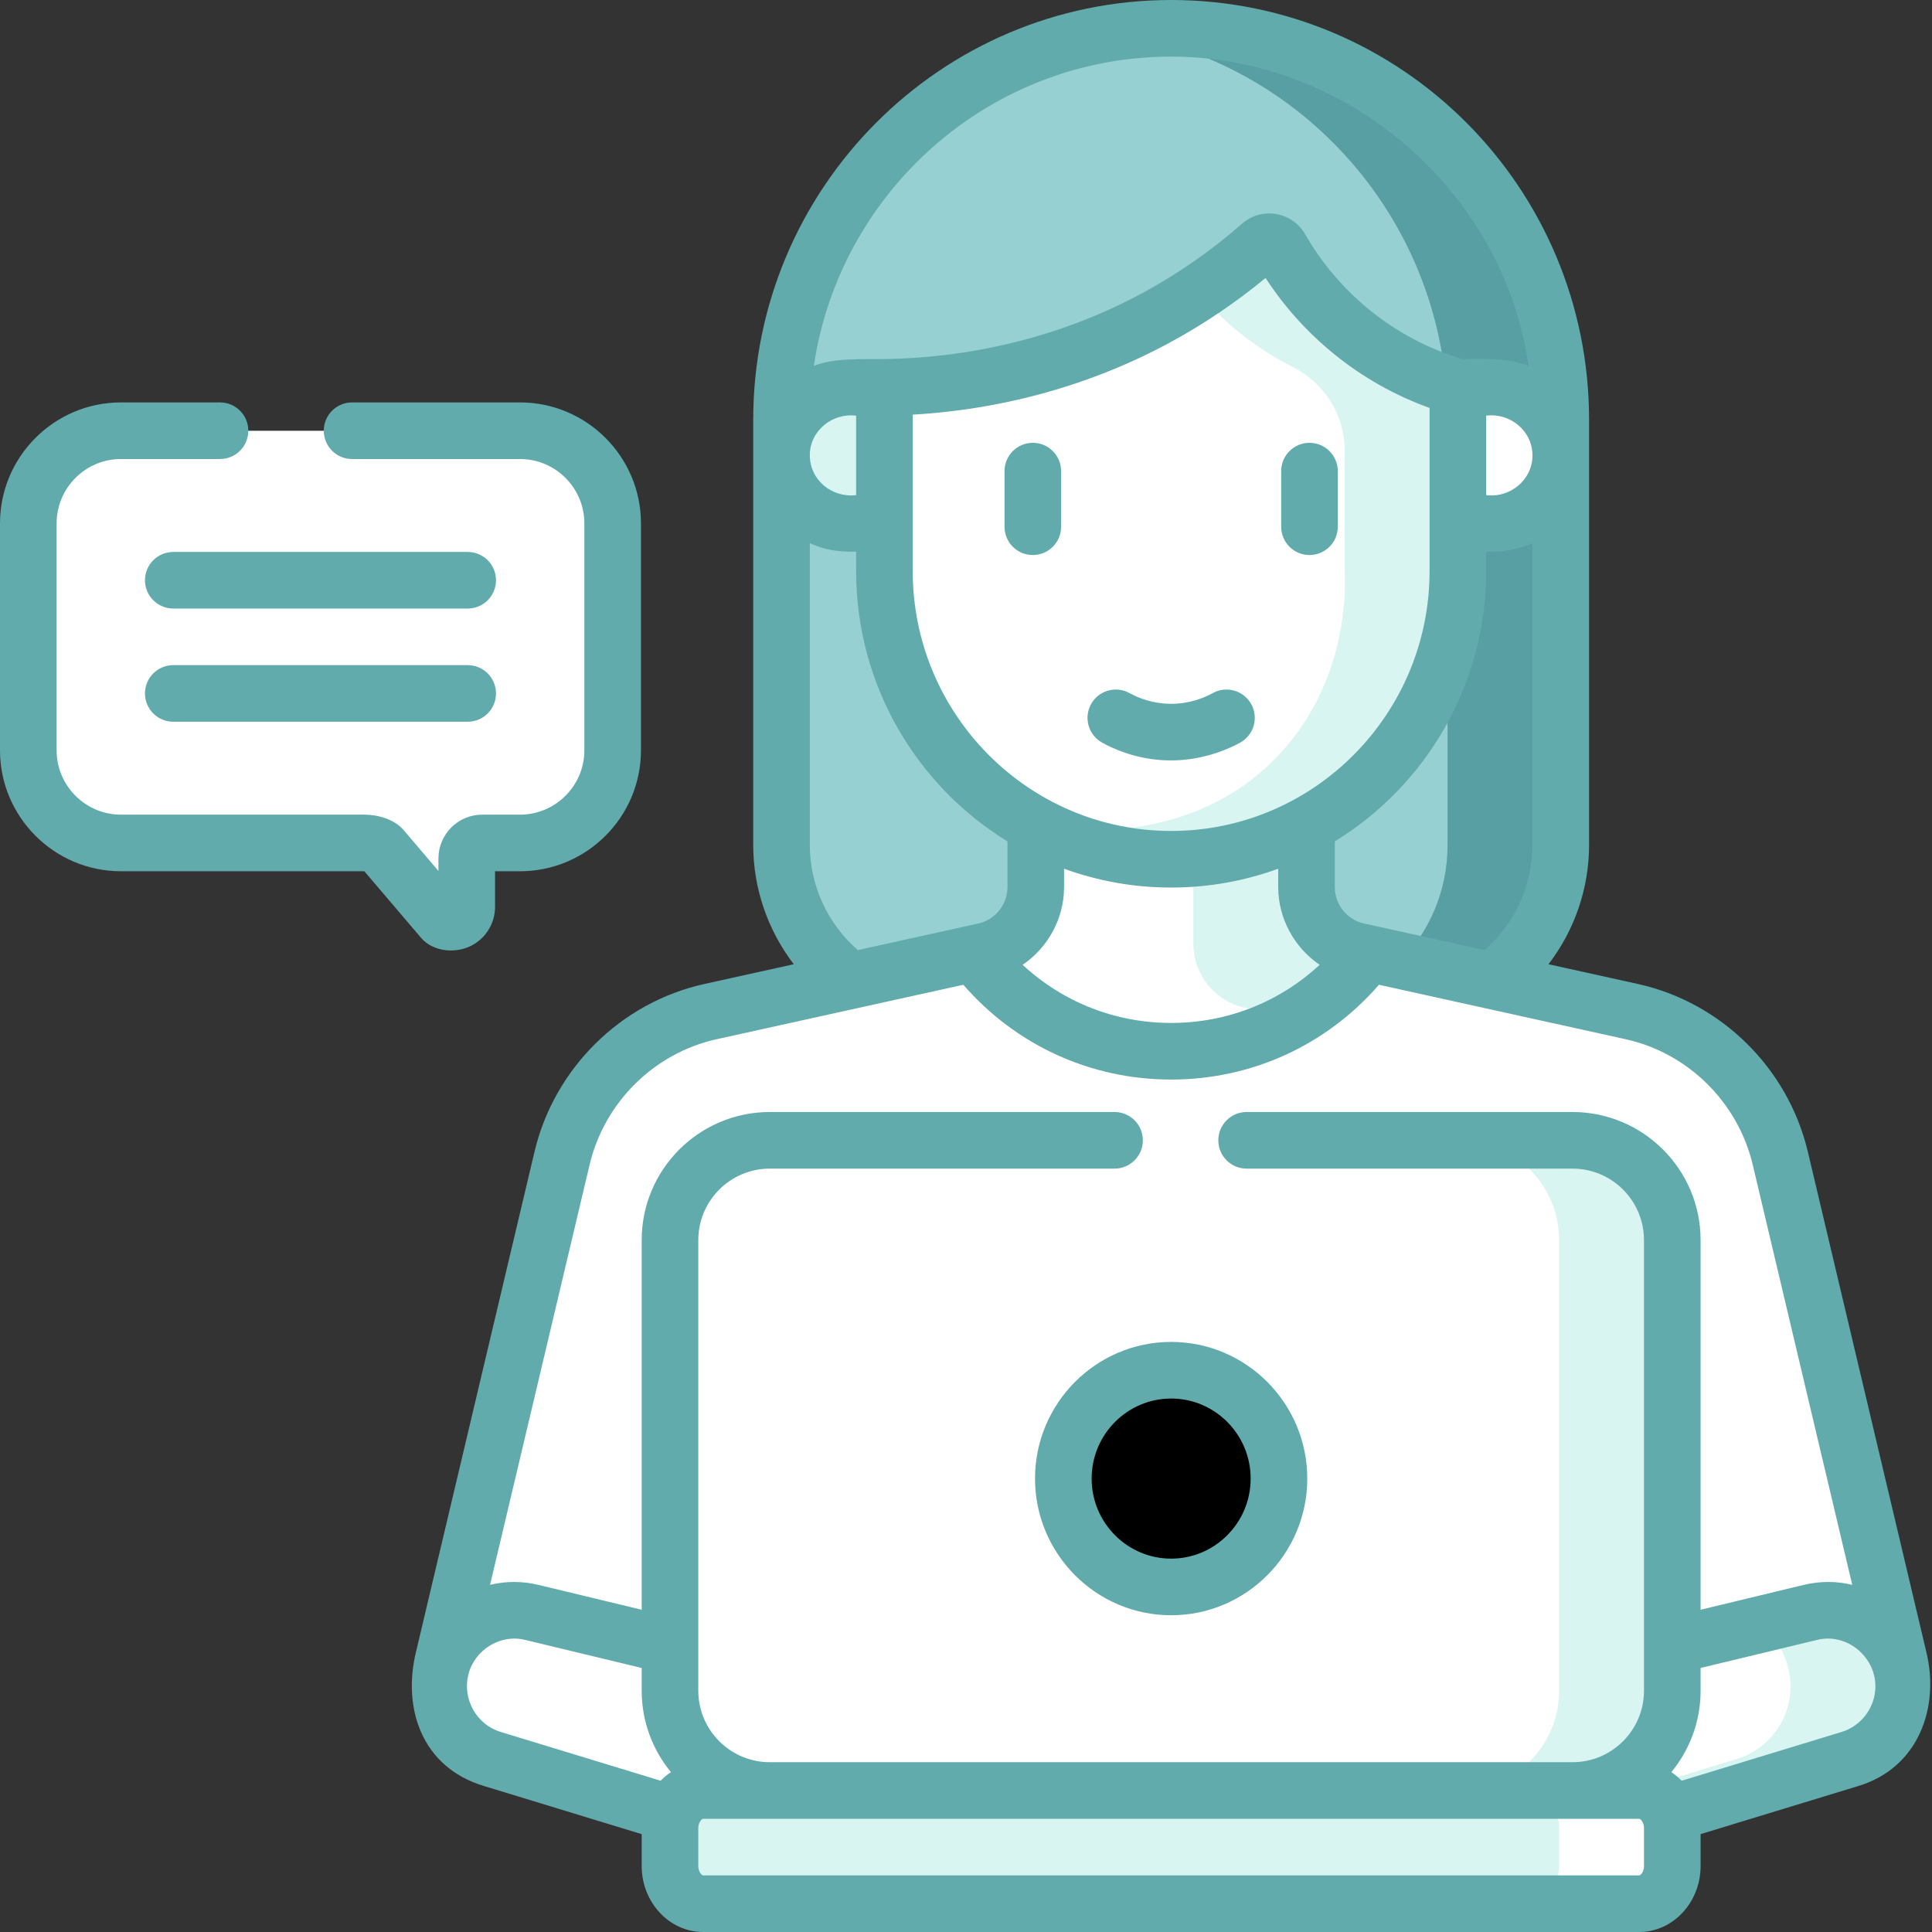 <svg width="80" height="80" viewBox="0 0 80 80" fill="none" xmlns="http://www.w3.org/2000/svg">
<rect x="0" y="0" width="80" height="80" fill="#333333" stroke="none"/>
<path d="M57.752 41.9H39.237C35.44 41.9 32.362 38.806 32.362 34.99V17.387C32.362 8.431 39.585 1.172 48.495 1.172C57.405 1.172 64.628 8.431 64.628 17.387V34.99C64.628 38.806 61.55 41.9 57.752 41.9Z" fill="#96D0D2"/>
<path d="M48.495 1.172C47.698 1.172 46.916 1.231 46.151 1.343C53.95 2.484 59.94 9.232 59.94 17.387V34.99C59.94 38.806 56.862 41.9 53.065 41.9H57.752C61.55 41.9 64.628 38.806 64.628 34.99V17.387C64.628 8.431 57.405 1.172 48.495 1.172Z" fill="#579FA2"/>
<path d="M70.513 68.646H78.617L73.717 47.959C72.996 44.918 70.609 42.56 67.572 41.889L56.65 39.477L53.878 39.383C52.639 39.109 51.757 38.005 51.757 36.73V28.46H45.233V36.73C45.233 38.005 44.35 39.109 43.111 39.383L40.34 39.477L29.417 41.889C26.38 42.56 23.993 44.918 23.273 47.959L18.372 68.646" fill="white"/>
<path d="M53.576 42.177L62.885 44.233C65.922 44.904 68.309 47.262 69.029 50.303L73.375 68.646H78.617L73.717 47.959C72.996 44.919 70.609 42.561 67.572 41.89L56.65 39.477L53.576 42.177Z" fill="white"/>
<path d="M76.607 72.834L65.636 76.181L64.219 69.354L74.969 66.765C76.649 66.36 78.338 67.401 78.742 69.091C79.127 70.71 78.192 72.35 76.607 72.834Z" fill="white"/>
<path d="M78.741 69.091C78.338 67.401 76.649 66.36 74.969 66.765L72.843 67.277C73.428 67.702 73.872 68.33 74.054 69.091C74.44 70.71 73.504 72.35 71.919 72.834L65.357 74.836L65.636 76.181L76.607 72.834C78.192 72.35 79.127 70.71 78.741 69.091Z" fill="#D9F5F2"/>
<path d="M20.382 72.834L31.353 76.181L32.77 69.354L22.021 66.765C20.34 66.36 18.651 67.401 18.248 69.091C17.862 70.71 18.798 72.35 20.382 72.834Z" fill="white"/>
<path d="M40.34 39.477C42.216 41.94 45.17 43.53 48.495 43.53C51.82 43.53 54.773 41.94 56.65 39.477L53.879 39.383C52.639 39.109 51.757 38.005 51.757 36.73V28.46H42.889V36.73C42.889 38.005 42.006 39.109 40.767 39.383L40.34 39.477Z" fill="white"/>
<path d="M51.535 41.726L53.576 42.177C54.772 41.491 55.817 40.57 56.65 39.477L56.222 39.383C54.983 39.109 54.101 38.005 54.101 36.73V28.46H49.413V39.074C49.413 40.349 50.296 41.453 51.535 41.726Z" fill="#D9F5F2"/>
<path d="M60.367 16.04C59.351 15.747 57.679 15.125 55.993 13.761C54.512 12.563 53.582 11.248 53.024 10.28C52.854 9.986 52.46 9.919 52.205 10.143C51.082 11.127 49.671 12.178 47.947 13.119C43.437 15.581 39.134 16.005 36.622 16.04V23.648C36.622 28.178 39.134 32.119 42.835 34.14C44.518 35.058 46.219 34.995 48.269 34.995C48.269 34.995 52.435 35.068 54.106 34.166C57.833 32.153 60.367 28.198 60.367 23.648V16.04Z" fill="white"/>
<path d="M55.993 13.761C54.509 12.561 53.578 11.243 53.02 10.274C52.852 9.981 52.459 9.92 52.205 10.142C51.47 10.786 50.61 11.459 49.621 12.111C50.082 12.656 50.637 13.22 51.305 13.761C52.07 14.38 52.833 14.846 53.532 15.198C54.841 15.857 55.679 17.183 55.679 18.649V23.648C55.715 24.399 55.818 28.207 52.953 31.256C49.007 35.455 43.172 34.233 42.889 34.169C44.047 34.776 45.595 35.371 47.466 35.536C47.822 35.567 48.165 35.581 48.494 35.58C55.051 35.58 60.367 30.238 60.367 23.648V16.04C59.351 15.747 57.679 15.125 55.993 13.761Z" fill="#D9F5F2"/>
<path d="M61.818 21.673H60.367V16.04H61.818C63.37 16.04 64.628 17.298 64.628 18.849V18.864C64.628 20.415 63.37 21.673 61.818 21.673Z" fill="white"/>
<path d="M35.171 21.673H36.623V16.04H35.171C33.62 16.04 32.362 17.298 32.362 18.849V18.864C32.362 20.415 33.62 21.673 35.171 21.673Z" fill="#D9F5F2"/>
<path d="M29.117 74.141H67.873C68.631 74.141 69.246 74.84 69.246 75.703V77.266C69.246 78.129 68.631 78.828 67.873 78.828H29.117C28.358 78.828 27.743 78.129 27.743 77.266V75.703C27.743 74.84 28.358 74.141 29.117 74.141Z" fill="#D9F5F2"/>
<path d="M67.873 74.141H63.185C63.944 74.141 64.559 74.84 64.559 75.703V77.266C64.559 78.129 63.944 78.828 63.185 78.828H67.873C68.631 78.828 69.246 78.129 69.246 77.266V75.703C69.246 74.84 68.631 74.141 67.873 74.141Z" fill="white"/>
<path d="M65.115 74.141H31.875C29.593 74.141 27.743 72.291 27.743 70.009V51.349C27.743 49.068 29.593 47.218 31.875 47.218H65.115C67.396 47.218 69.246 49.068 69.246 51.349V70.009C69.246 72.291 67.396 74.141 65.115 74.141Z" fill="white"/>
<path d="M65.114 47.218H60.427C62.709 47.218 64.558 49.068 64.558 51.349V70.009C64.558 72.291 62.709 74.141 60.427 74.141H65.114C67.396 74.141 69.246 72.291 69.246 70.009V51.349C69.246 49.068 67.396 47.218 65.114 47.218Z" fill="#D9F5F2"/>
<path d="M48.495 65.712C50.961 65.712 52.959 63.703 52.959 61.225C52.959 58.747 50.961 56.738 48.495 56.738C46.029 56.738 44.03 58.747 44.03 61.225C44.03 63.703 46.029 65.712 48.495 65.712Z" fill="black"/>
<path d="M21.53 34.906H19.967C19.614 34.906 19.327 35.192 19.327 35.545V37.549C19.327 38.06 18.758 38.365 18.332 38.081L15.811 35.121C15.601 34.98 15.354 34.906 15.101 34.906H5.01C2.89 34.906 1.172 33.187 1.172 31.067V21.674C1.172 19.555 2.89 17.836 5.01 17.836H21.53C23.65 17.836 25.369 19.555 25.369 21.674V31.067C25.369 33.187 23.65 34.906 21.53 34.906Z" fill="white"/>
<path d="M21.53 17.835H16.843C18.963 17.835 20.681 19.554 20.681 21.674V31.067C20.681 33.187 18.963 34.905 16.843 34.905H15.279C15.254 34.905 15.229 34.91 15.204 34.913C15.42 34.931 15.63 34.999 15.811 35.12L18.332 38.081C18.758 38.364 19.327 38.059 19.327 37.549V35.545C19.327 35.192 19.614 34.906 19.967 34.906H21.53C23.65 34.906 25.369 33.187 25.369 31.067V21.674C25.369 19.554 23.65 17.835 21.53 17.835Z" fill="white"/>
<path d="M19.366 27.542H7.175C6.527 27.542 6.003 28.067 6.003 28.714C6.003 29.361 6.527 29.886 7.175 29.886H19.366C20.014 29.886 20.538 29.361 20.538 28.714C20.538 28.067 20.014 27.542 19.366 27.542ZM19.366 22.855H7.175C6.527 22.855 6.003 23.379 6.003 24.027C6.003 24.674 6.527 25.198 7.175 25.198H19.366C20.014 25.198 20.538 24.674 20.538 24.027C20.538 23.379 20.014 22.855 19.366 22.855ZM19.542 39.146C20.133 38.83 20.499 38.218 20.499 37.548V36.077H21.53C24.293 36.077 26.541 33.829 26.541 31.067V21.674C26.541 18.911 24.293 16.663 21.53 16.663H14.579C13.931 16.663 13.407 17.188 13.407 17.835C13.407 18.483 13.931 19.007 14.579 19.007H21.53C23.001 19.007 24.197 20.203 24.197 21.674V31.067C24.197 32.537 23.001 33.733 21.53 33.733H19.967C18.968 33.733 18.155 34.546 18.155 35.545V36.065L16.703 34.36C16.325 33.927 15.658 33.735 15.101 33.733H5.01C3.54 33.733 2.344 32.537 2.344 31.067V21.674C2.344 20.203 3.54 19.007 5.01 19.007H9.11C9.757 19.007 10.282 18.483 10.282 17.835C10.282 17.188 9.757 16.663 9.11 16.663H5.01C2.248 16.663 0 18.911 0 21.674V31.067C0 33.829 2.248 36.077 5.01 36.077H15.087L17.441 38.84C17.945 39.42 18.886 39.497 19.542 39.146ZM54.223 18.336C53.576 18.336 53.051 18.861 53.051 19.508V21.811C53.051 22.458 53.576 22.983 54.223 22.983C54.87 22.983 55.395 22.458 55.395 21.811V19.508C55.395 18.861 54.87 18.336 54.223 18.336ZM79.758 68.375L74.858 47.689C74.039 44.235 71.279 41.509 67.825 40.745L64.12 39.927C65.194 38.527 65.8 36.792 65.8 34.989V17.386C65.8 7.754 58.031 0 48.495 0C38.953 0 31.189 7.799 31.189 17.386V34.989C31.189 36.792 31.796 38.527 32.869 39.927L29.164 40.745C25.712 41.509 22.952 44.234 22.133 47.689L17.232 68.375C16.656 70.703 17.441 73.174 20.041 73.955L26.571 75.948V77.266C26.571 78.773 27.713 80 29.117 80H67.873C69.276 80 70.418 78.773 70.418 77.266V75.947L76.949 73.955C79.436 73.206 80.335 70.704 79.758 68.375ZM54.644 39.951C52.979 41.496 50.809 42.358 48.495 42.358C46.18 42.358 44.01 41.496 42.345 39.951C43.387 39.242 44.061 38.044 44.061 36.731V35.972C45.446 36.476 46.939 36.752 48.495 36.752C50.051 36.752 51.543 36.476 52.928 35.972V36.731C52.928 38.044 53.603 39.242 54.644 39.951ZM48.495 34.408C42.594 34.408 37.794 29.581 37.794 23.648V17.17C41.589 16.951 45.271 15.915 48.508 14.148C49.88 13.399 51.188 12.514 52.404 11.511C53.186 12.71 54.142 13.771 55.256 14.672C56.444 15.633 57.766 16.378 59.195 16.892V23.648C59.195 29.581 54.395 34.408 48.495 34.408ZM55.272 34.84C59.027 32.537 61.539 28.382 61.539 23.648V22.844C62.192 22.87 62.885 22.754 63.456 22.49V34.989C63.456 36.664 62.72 38.255 61.468 39.341L56.475 38.238C55.778 38.085 55.272 37.451 55.272 36.731V34.84H55.272ZM61.539 20.501V17.212C62.529 17.087 63.456 17.834 63.456 18.863C63.456 19.866 62.532 20.63 61.539 20.501ZM48.495 2.344C55.772 2.344 62.253 7.879 63.294 15.152C62.538 14.837 61.384 14.836 60.547 14.868C59.15 14.445 57.866 13.768 56.73 12.849C55.645 11.972 54.74 10.911 54.039 9.695C53.782 9.249 53.344 8.945 52.837 8.861C52.331 8.777 51.819 8.923 51.433 9.261C50.187 10.353 48.825 11.305 47.386 12.091C44.154 13.855 40.428 14.815 36.609 14.868C35.667 14.881 34.545 14.812 33.698 15.152C34.775 7.913 41 2.344 48.495 2.344ZM35.45 17.212V20.501C34.453 20.624 33.533 19.881 33.533 18.849C33.533 17.836 34.465 17.09 35.45 17.212ZM33.533 22.49C34.17 22.786 34.741 22.855 35.45 22.844V23.648C35.45 28.382 37.962 32.537 41.717 34.84V36.731C41.717 37.451 41.212 38.085 40.515 38.239L35.522 39.341C34.269 38.255 33.533 36.665 33.533 34.989V22.49ZM27.355 73.736L20.726 71.714C19.733 71.411 19.149 70.364 19.388 69.363C19.636 68.323 20.707 67.649 21.746 67.905L26.571 69.067V70.009C26.571 71.288 27.026 72.462 27.782 73.379C27.628 73.482 27.486 73.602 27.355 73.736ZM68.074 77.266C68.074 77.509 67.934 77.656 67.872 77.656H29.117C29.055 77.656 28.915 77.509 28.915 77.266V75.703C28.915 75.46 29.055 75.313 29.117 75.313H67.873C67.934 75.313 68.074 75.46 68.074 75.703V77.266H68.074ZM51.62 48.39H65.115C66.746 48.39 68.074 49.717 68.074 51.349V70.009C68.074 71.641 66.746 72.969 65.115 72.969H31.875C30.243 72.969 28.915 71.641 28.915 70.009V51.349C28.915 49.717 30.243 48.39 31.875 48.39H46.151C46.798 48.39 47.323 47.865 47.323 47.218C47.323 46.571 46.798 46.046 46.151 46.046H31.875C28.95 46.046 26.571 48.425 26.571 51.349V66.656L22.296 65.627C21.626 65.465 20.943 65.467 20.292 65.624L24.414 48.23C25.026 45.644 27.089 43.604 29.67 43.033L39.889 40.777C42.064 43.28 45.159 44.702 48.495 44.702C51.83 44.702 54.925 43.28 57.1 40.777C57.1 40.777 67.298 43.029 67.319 43.033C69.9 43.604 71.964 45.644 72.577 48.23L76.697 65.624C76.046 65.467 75.363 65.465 74.694 65.626L70.418 66.656V51.349C70.418 48.425 68.039 46.046 65.115 46.046H51.62C50.972 46.046 50.448 46.57 50.448 47.218C50.448 47.865 50.972 48.39 51.62 48.39ZM76.264 71.714L69.634 73.736C69.504 73.602 69.361 73.482 69.207 73.379C69.963 72.462 70.418 71.288 70.418 70.009V69.067L75.244 67.905C76.447 67.605 77.656 68.574 77.656 69.828C77.656 70.688 77.084 71.463 76.264 71.714ZM42.858 61.225C42.858 64.345 45.387 66.884 48.495 66.884C51.602 66.884 54.131 64.345 54.131 61.225C54.131 58.104 51.602 55.566 48.495 55.566C45.387 55.566 42.858 58.104 42.858 61.225ZM51.787 61.225C51.787 63.053 50.31 64.54 48.495 64.54C46.679 64.54 45.202 63.053 45.202 61.225C45.202 59.397 46.679 57.91 48.495 57.91C50.31 57.91 51.787 59.397 51.787 61.225ZM42.767 18.336C42.119 18.336 41.595 18.861 41.595 19.508V21.811C41.595 22.458 42.119 22.983 42.767 22.983C43.414 22.983 43.938 22.458 43.938 21.811V19.508C43.938 18.861 43.414 18.336 42.767 18.336ZM50.22 28.698C49.85 28.903 49.252 29.143 48.495 29.143C48.482 29.143 48.47 29.143 48.457 29.143C47.715 29.136 47.13 28.897 46.769 28.698C46.202 28.386 45.49 28.592 45.177 29.159C44.865 29.726 45.071 30.438 45.638 30.751C46.493 31.222 47.459 31.477 48.433 31.487C49.675 31.5 50.739 31.089 51.352 30.751C51.919 30.438 52.125 29.726 51.812 29.159C51.499 28.592 50.787 28.386 50.22 28.698Z" fill="#62ABAD"/>
</svg>
